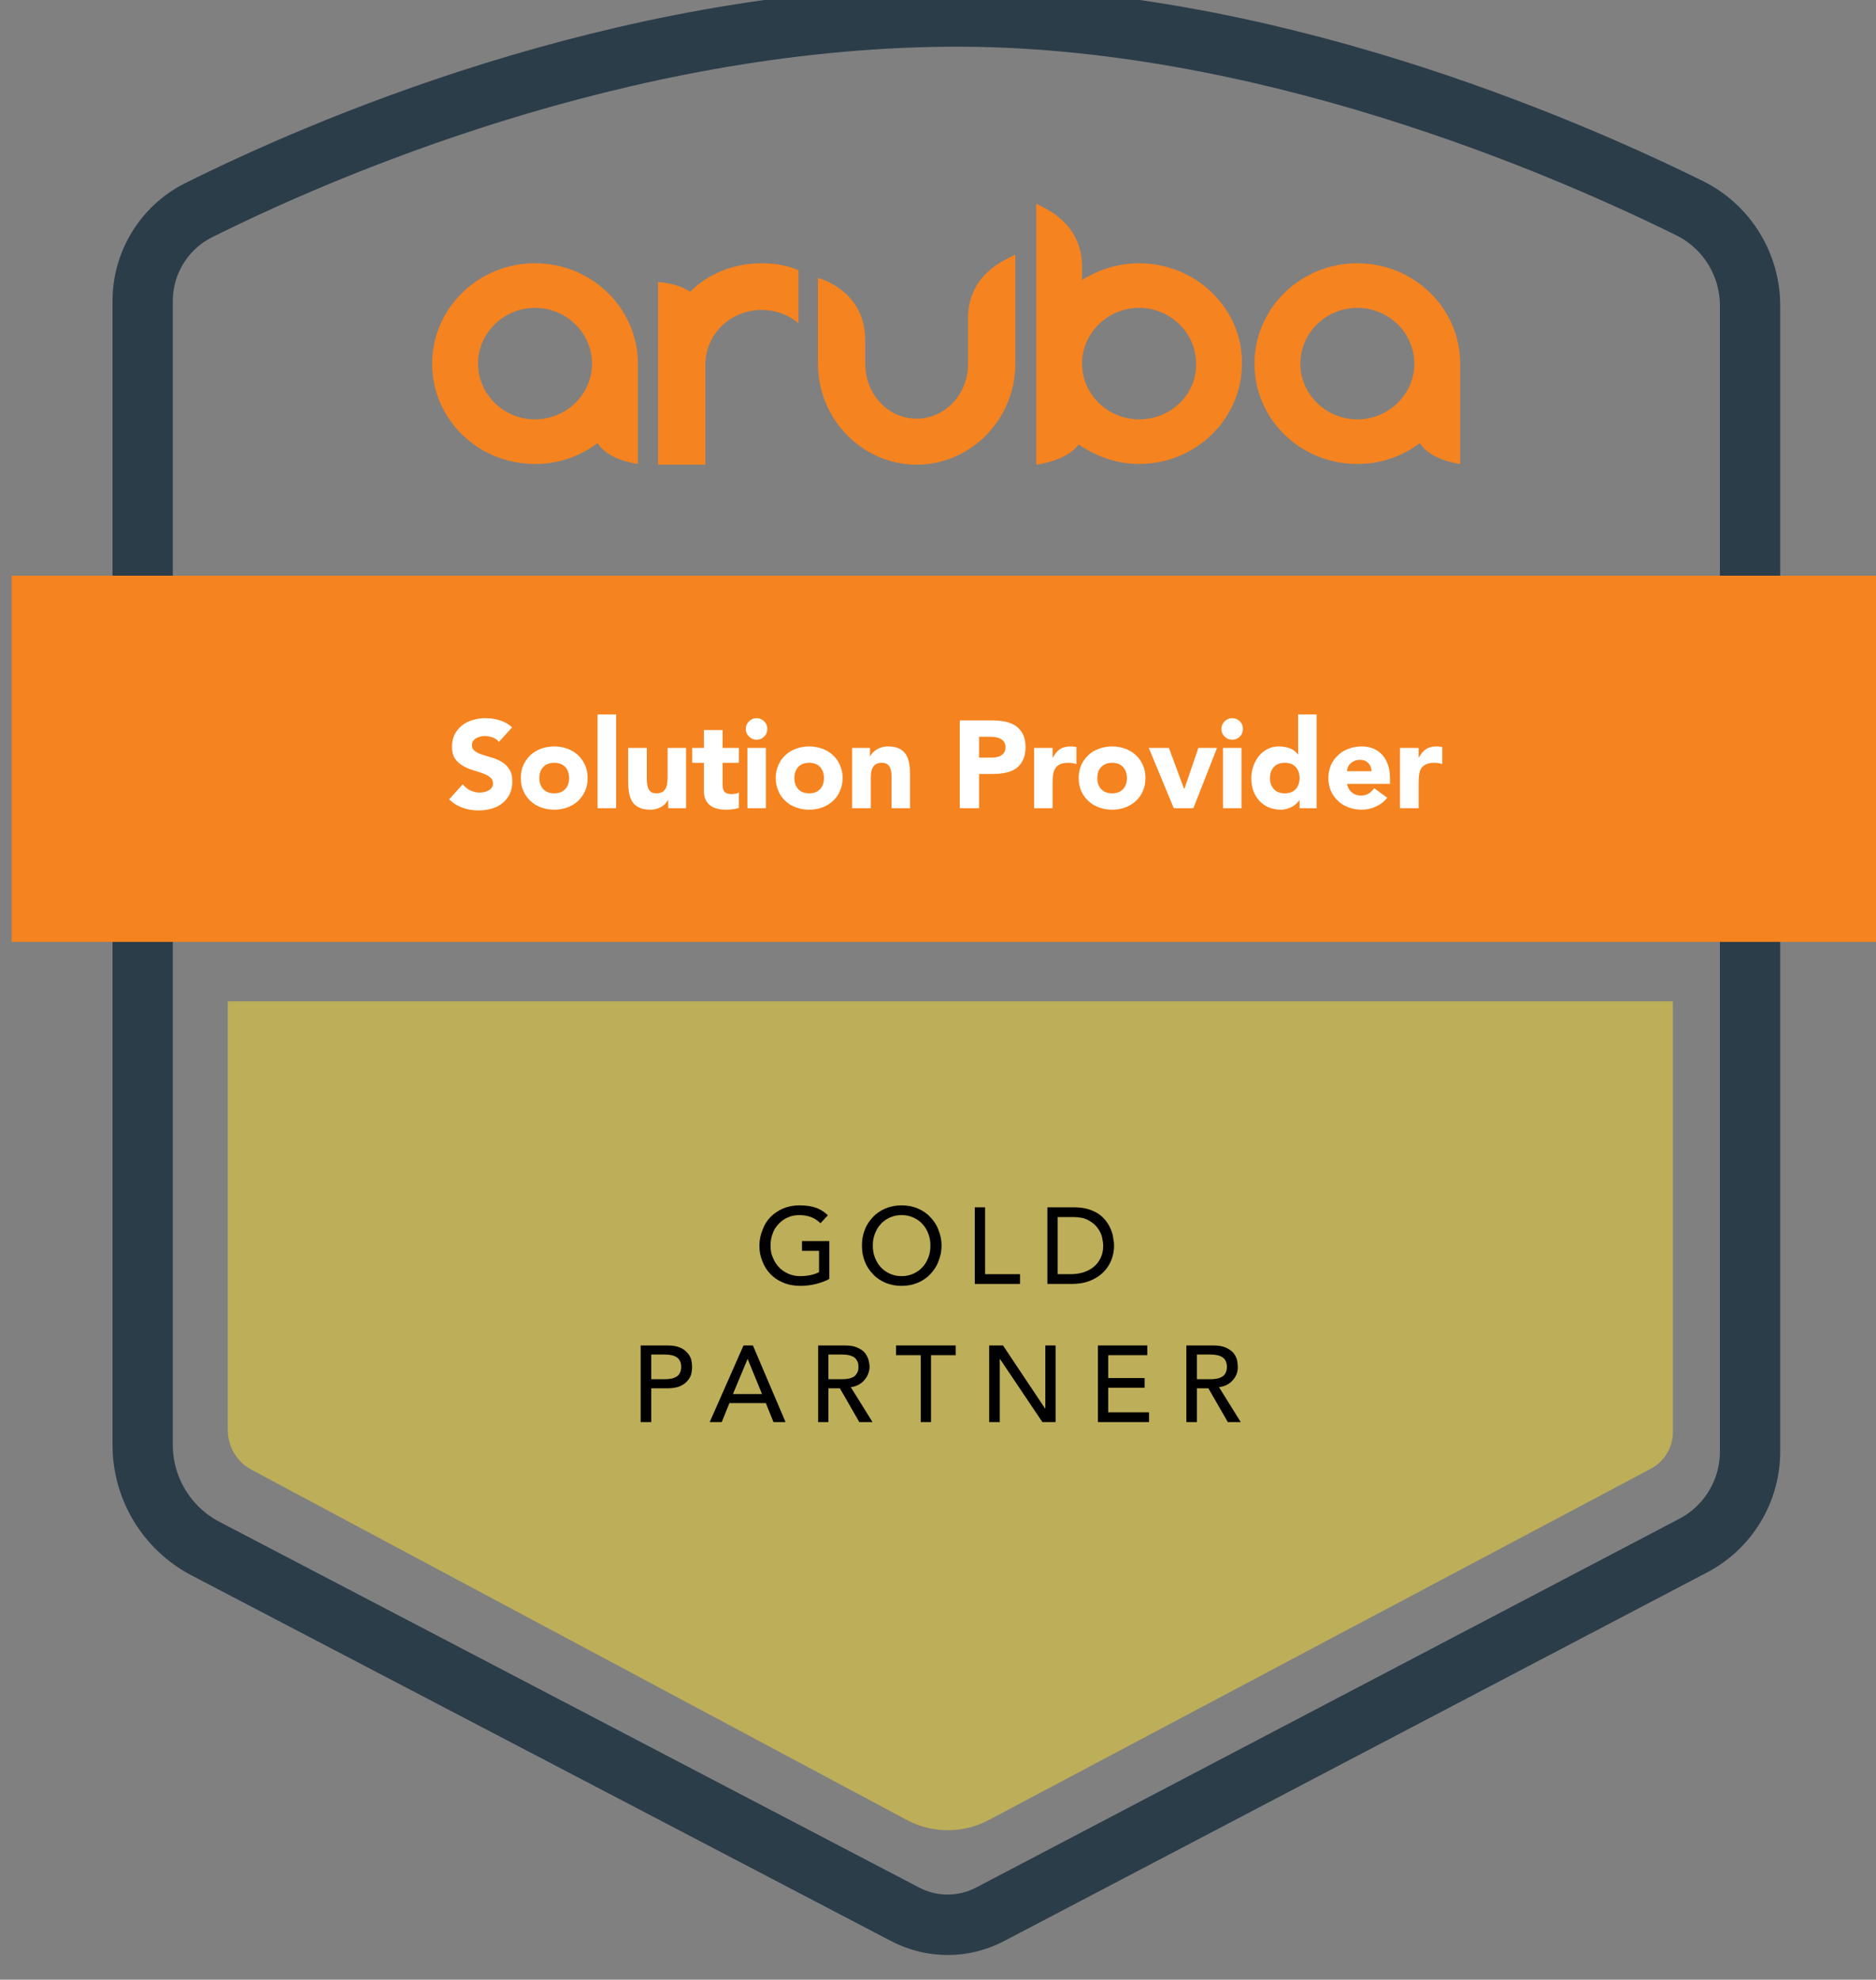 <?xml version="1.0" encoding="UTF-8" standalone="no"?>
<svg xmlns="http://www.w3.org/2000/svg" xmlns:xlink="http://www.w3.org/1999/xlink" xmlns:serif="http://www.serif.com/" width="100%" height="100%" viewBox="0 0 109 115" version="1.1" xml:space="preserve" style="fill-rule:evenodd;clip-rule:evenodd;stroke-linecap:round;stroke-linejoin:round;stroke-miterlimit:1.5;">
    <rect x="0" y="0" width="109" height="115" fill="#808080" stroke="none"/>
    <g transform="matrix(1,0,0,1,-17.768,-14.605)">
        <g transform="matrix(1,0,0,1,-1923.39,-769.222)">
            <g transform="matrix(0.359,0,0,0.141,1323.14,1023.47)">
                <g transform="matrix(2.788,0,0,7.114,-3680.58,-7305.57)">
                    <path d="M1945.9,805.448C1945.9,803.24 1947.14,801.217 1949.11,800.213C1956.07,796.744 1973.48,789.131 1992.63,788.975C2010.77,788.827 2028.47,796.507 2035.75,800.101C2037.87,801.171 2039.21,803.345 2039.21,805.722L2039.21,872.078C2039.21,874.367 2037.94,876.467 2035.91,877.528C2027.05,882.163 2002.88,894.806 1995.09,898.882C1993.55,899.688 1991.71,899.689 1990.17,898.885C1982.46,894.861 1958.69,882.466 1949.54,877.698C1947.31,876.533 1945.9,874.221 1945.9,871.7L1945.9,805.448Z" style="fill:none;stroke:rgb(43,61,73);stroke-width:3.5px;"></path>
                </g>
                <g transform="matrix(2.788,0,0,7.114,-3680.58,-7305.57)">
                    <path d="M1950.84,846.011L2034.73,846.011L2034.73,870.943C2034.73,871.84 2034.24,872.663 2033.44,873.083C2027.51,876.221 2002.81,889.295 1995.01,893.425C1993.52,894.211 1991.74,894.208 1990.26,893.418C1982.54,889.303 1958.28,876.365 1952.22,873.136C1951.37,872.684 1950.84,871.8 1950.84,870.838L1950.84,846.011Z" style="fill:rgb(189,174,89);"></path>
                </g>
                <g transform="matrix(2.794,0,0,7.845,-3693.15,-7912.28)">
                    <rect x="1938.63" y="822.161" width="108.226" height="19.231" style="fill:rgb(245,131,31);"></rect>
                </g>
                <g transform="matrix(2.604,0,0,4.119,-3315.05,-4815.55)">
                    <path d="M1965.17,830.682C1965.07,830.484 1964.94,830.337 1964.77,830.242C1964.61,830.147 1964.45,830.099 1964.3,830.099C1964.21,830.099 1964.12,830.116 1964.03,830.149C1963.94,830.182 1963.85,830.234 1963.77,830.304C1963.69,830.374 1963.62,830.467 1963.57,830.583C1963.52,830.699 1963.49,830.839 1963.49,831.005C1963.49,831.269 1963.55,831.472 1963.68,831.613C1963.8,831.753 1963.95,831.873 1964.14,831.972C1964.33,832.072 1964.53,832.171 1964.75,832.27C1964.96,832.369 1965.16,832.51 1965.35,832.692C1965.54,832.874 1965.69,833.118 1965.81,833.424C1965.94,833.73 1966,834.139 1966,834.652C1966,835.14 1965.94,835.566 1965.83,835.93C1965.72,836.294 1965.56,836.596 1965.37,836.835C1965.18,837.075 1964.96,837.253 1964.7,837.369C1964.45,837.485 1964.18,837.543 1963.9,837.543C1963.55,837.543 1963.22,837.456 1962.92,837.282C1962.61,837.108 1962.33,836.827 1962.07,836.438L1962.92,834.925C1963.05,835.19 1963.2,835.394 1963.39,835.539C1963.58,835.684 1963.77,835.756 1963.97,835.756C1964.07,835.756 1964.16,835.738 1964.27,835.7C1964.37,835.663 1964.45,835.607 1964.53,835.533C1964.61,835.458 1964.68,835.363 1964.73,835.248C1964.78,835.132 1964.8,834.995 1964.8,834.838C1964.8,834.574 1964.74,834.365 1964.61,834.212C1964.49,834.059 1964.33,833.928 1964.14,833.821C1963.95,833.713 1963.74,833.606 1963.52,833.498C1963.3,833.391 1963.1,833.246 1962.91,833.064C1962.72,832.882 1962.56,832.642 1962.43,832.345C1962.31,832.047 1962.25,831.654 1962.25,831.166C1962.25,830.695 1962.31,830.281 1962.42,829.926C1962.54,829.57 1962.69,829.272 1962.88,829.032C1963.07,828.793 1963.3,828.613 1963.55,828.493C1963.8,828.373 1964.06,828.313 1964.32,828.313C1964.63,828.313 1964.93,828.383 1965.22,828.524C1965.5,828.664 1965.76,828.9 1965.99,829.231L1965.17,830.682Z" style="fill:white;fill-rule:nonzero;"></path>
                    <path d="M1966.53,834.305C1966.53,833.825 1966.58,833.391 1966.69,833.002C1966.8,832.613 1966.95,832.281 1967.13,832.003C1967.32,831.726 1967.54,831.513 1967.79,831.365C1968.05,831.216 1968.32,831.141 1968.61,831.141C1968.89,831.141 1969.16,831.216 1969.42,831.365C1969.67,831.513 1969.89,831.726 1970.08,832.003C1970.26,832.281 1970.41,832.613 1970.52,833.002C1970.63,833.391 1970.68,833.825 1970.68,834.305C1970.68,834.784 1970.63,835.219 1970.52,835.607C1970.41,835.996 1970.26,836.329 1970.08,836.606C1969.89,836.883 1969.67,837.096 1969.42,837.245C1969.16,837.394 1968.89,837.468 1968.61,837.468C1968.32,837.468 1968.05,837.394 1967.79,837.245C1967.54,837.096 1967.32,836.883 1967.13,836.606C1966.95,836.329 1966.8,835.996 1966.69,835.607C1966.58,835.219 1966.53,834.784 1966.53,834.305ZM1967.68,834.305C1967.68,834.76 1967.76,835.128 1967.92,835.409C1968.09,835.69 1968.31,835.831 1968.61,835.831C1968.9,835.831 1969.12,835.69 1969.29,835.409C1969.45,835.128 1969.53,834.76 1969.53,834.305C1969.53,833.85 1969.45,833.482 1969.29,833.201C1969.12,832.919 1968.9,832.779 1968.61,832.779C1968.31,832.779 1968.09,832.919 1967.92,833.201C1967.76,833.482 1967.68,833.85 1967.68,834.305Z" style="fill:white;fill-rule:nonzero;"></path>
                    <rect x="1971.3" y="827.941" width="1.153" height="9.379" style="fill:white;"></rect>
                    <path d="M1976.8,837.319L1975.69,837.319L1975.69,836.5L1975.68,836.5C1975.64,836.616 1975.58,836.732 1975.52,836.848C1975.46,836.964 1975.38,837.067 1975.29,837.158C1975.19,837.249 1975.09,837.323 1974.97,837.381C1974.85,837.439 1974.73,837.468 1974.59,837.468C1974.29,837.468 1974.06,837.396 1973.88,837.251C1973.69,837.106 1973.55,836.906 1973.45,836.649C1973.35,836.393 1973.29,836.091 1973.25,835.744C1973.22,835.396 1973.2,835.02 1973.2,834.615L1973.2,831.29L1974.36,831.29L1974.36,834.243C1974.36,834.416 1974.36,834.596 1974.37,834.782C1974.38,834.968 1974.4,835.14 1974.44,835.297C1974.48,835.454 1974.53,835.582 1974.61,835.682C1974.69,835.781 1974.81,835.831 1974.96,835.831C1975.1,835.831 1975.22,835.787 1975.32,835.7C1975.41,835.614 1975.48,835.498 1975.53,835.353C1975.58,835.208 1975.61,835.045 1975.62,834.863C1975.64,834.681 1975.65,834.491 1975.65,834.292L1975.65,831.29L1976.8,831.29L1976.8,837.319Z" style="fill:white;fill-rule:nonzero;"></path>
                    <path d="M1980.08,832.779L1979.07,832.779L1979.07,834.789C1979.07,834.954 1979.07,835.105 1979.08,835.241C1979.09,835.378 1979.12,835.496 1979.15,835.595C1979.19,835.694 1979.24,835.771 1979.32,835.824C1979.39,835.878 1979.49,835.905 1979.61,835.905C1979.68,835.905 1979.76,835.895 1979.86,835.874C1979.96,835.853 1980.03,835.806 1980.08,835.731L1980.08,837.282C1979.96,837.356 1979.82,837.406 1979.68,837.431C1979.55,837.456 1979.41,837.468 1979.28,837.468C1979.08,837.468 1978.9,837.435 1978.74,837.369C1978.57,837.303 1978.43,837.197 1978.31,837.053C1978.18,836.908 1978.09,836.72 1978.02,836.488C1977.95,836.257 1977.91,835.975 1977.91,835.645L1977.91,832.779L1977.18,832.779L1977.18,831.29L1977.91,831.29L1977.91,829.504L1979.07,829.504L1979.07,831.29L1980.08,831.29L1980.08,832.779Z" style="fill:white;fill-rule:nonzero;"></path>
                    <path d="M1980.61,831.29L1981.76,831.29L1981.76,837.319L1980.61,837.319L1980.61,831.29ZM1980.51,829.392C1980.51,829.094 1980.58,828.84 1980.71,828.629C1980.84,828.418 1981,828.313 1981.18,828.313C1981.37,828.313 1981.52,828.418 1981.65,828.629C1981.79,828.84 1981.85,829.094 1981.85,829.392C1981.85,829.69 1981.79,829.944 1981.65,830.155C1981.52,830.366 1981.37,830.471 1981.18,830.471C1981,830.471 1980.84,830.366 1980.71,830.155C1980.58,829.944 1980.51,829.69 1980.51,829.392Z" style="fill:white;fill-rule:nonzero;"></path>
                    <path d="M1982.37,834.305C1982.37,833.825 1982.43,833.391 1982.54,833.002C1982.64,832.613 1982.79,832.281 1982.98,832.003C1983.16,831.726 1983.38,831.513 1983.64,831.365C1983.89,831.216 1984.16,831.141 1984.45,831.141C1984.74,831.141 1985.01,831.216 1985.26,831.365C1985.51,831.513 1985.74,831.726 1985.92,832.003C1986.11,832.281 1986.26,832.613 1986.36,833.002C1986.47,833.391 1986.53,833.825 1986.53,834.305C1986.53,834.784 1986.47,835.219 1986.36,835.607C1986.26,835.996 1986.11,836.329 1985.92,836.606C1985.74,836.883 1985.51,837.096 1985.26,837.245C1985.01,837.394 1984.74,837.468 1984.45,837.468C1984.16,837.468 1983.89,837.394 1983.64,837.245C1983.38,837.096 1983.16,836.883 1982.98,836.606C1982.79,836.329 1982.64,835.996 1982.54,835.607C1982.43,835.219 1982.37,834.784 1982.37,834.305ZM1983.53,834.305C1983.53,834.76 1983.61,835.128 1983.77,835.409C1983.93,835.69 1984.16,835.831 1984.45,835.831C1984.74,835.831 1984.97,835.69 1985.13,835.409C1985.29,835.128 1985.37,834.76 1985.37,834.305C1985.37,833.85 1985.29,833.482 1985.13,833.201C1984.97,832.919 1984.74,832.779 1984.45,832.779C1984.16,832.779 1983.93,832.919 1983.77,833.201C1983.61,833.482 1983.53,833.85 1983.53,834.305Z" style="fill:white;fill-rule:nonzero;"></path>
                    <path d="M1987.12,831.29L1988.23,831.29L1988.23,832.109L1988.25,832.109C1988.28,831.993 1988.34,831.877 1988.4,831.762C1988.47,831.646 1988.55,831.542 1988.64,831.451C1988.73,831.36 1988.84,831.286 1988.96,831.228C1989.07,831.17 1989.2,831.141 1989.34,831.141C1989.63,831.141 1989.87,831.214 1990.05,831.358C1990.23,831.503 1990.37,831.704 1990.47,831.96C1990.57,832.216 1990.63,832.518 1990.67,832.866C1990.71,833.213 1990.72,833.589 1990.72,833.995L1990.72,837.319L1989.57,837.319L1989.57,834.367C1989.57,834.193 1989.57,834.013 1989.56,833.827C1989.55,833.641 1989.53,833.469 1989.49,833.312C1989.45,833.155 1989.39,833.027 1989.31,832.928C1989.23,832.828 1989.12,832.779 1988.97,832.779C1988.82,832.779 1988.7,832.822 1988.61,832.909C1988.52,832.996 1988.45,833.112 1988.4,833.256C1988.35,833.401 1988.32,833.565 1988.3,833.746C1988.29,833.928 1988.28,834.119 1988.28,834.317L1988.28,837.319L1987.12,837.319L1987.12,831.29Z" style="fill:white;fill-rule:nonzero;"></path>
                    <path d="M1993.81,828.536L1995.83,828.536C1996.11,828.536 1996.38,828.577 1996.63,828.66C1996.88,828.743 1997.1,828.886 1997.29,829.088C1997.47,829.291 1997.62,829.564 1997.73,829.907C1997.84,830.25 1997.9,830.682 1997.9,831.203C1997.9,831.716 1997.84,832.146 1997.74,832.494C1997.64,832.841 1997.5,833.118 1997.32,833.325C1997.14,833.531 1996.93,833.678 1996.68,833.765C1996.43,833.852 1996.17,833.895 1995.88,833.895L1995.01,833.895L1995.01,837.319L1993.81,837.319L1993.81,828.536ZM1995.01,832.258L1995.81,832.258C1995.91,832.258 1996.02,832.241 1996.12,832.208C1996.22,832.175 1996.31,832.119 1996.38,832.041C1996.47,831.962 1996.53,831.855 1996.58,831.718C1996.63,831.582 1996.65,831.41 1996.65,831.203C1996.65,830.98 1996.62,830.8 1996.55,830.664C1996.49,830.527 1996.41,830.422 1996.31,830.347C1996.21,830.273 1996.1,830.225 1995.97,830.205C1995.85,830.184 1995.73,830.174 1995.62,830.174L1995.01,830.174L1995.01,832.258Z" style="fill:white;fill-rule:nonzero;"></path>
                    <path d="M1998.43,831.29L1999.58,831.29L1999.58,832.258L1999.6,832.258C1999.72,831.886 1999.86,831.607 2000.03,831.42C2000.2,831.234 2000.41,831.141 2000.67,831.141C2000.74,831.141 2000.8,831.145 2000.87,831.154C2000.94,831.162 2001,831.179 2001.06,831.203L2001.06,832.903C2000.97,832.862 2000.89,832.831 2000.81,832.81C2000.73,832.789 2000.65,832.779 2000.56,832.779C2000.34,832.779 2000.17,832.828 2000.04,832.928C1999.91,833.027 1999.81,833.165 1999.75,833.343C1999.67,833.521 1999.63,833.734 1999.61,833.982C1999.59,834.23 1999.58,834.503 1999.58,834.801L1999.58,837.319L1998.43,837.319L1998.43,831.29Z" style="fill:white;fill-rule:nonzero;"></path>
                    <path d="M2001.2,834.305C2001.2,833.825 2001.26,833.391 2001.36,833.002C2001.47,832.613 2001.62,832.281 2001.81,832.003C2001.99,831.726 2002.21,831.513 2002.47,831.365C2002.72,831.216 2002.99,831.141 2003.28,831.141C2003.56,831.141 2003.84,831.216 2004.09,831.365C2004.34,831.513 2004.56,831.726 2004.75,832.003C2004.94,832.281 2005.08,832.613 2005.19,833.002C2005.3,833.391 2005.35,833.825 2005.35,834.305C2005.35,834.784 2005.3,835.219 2005.19,835.607C2005.08,835.996 2004.94,836.329 2004.75,836.606C2004.56,836.883 2004.34,837.096 2004.09,837.245C2003.84,837.394 2003.56,837.468 2003.28,837.468C2002.99,837.468 2002.72,837.394 2002.47,837.245C2002.21,837.096 2001.99,836.883 2001.81,836.606C2001.62,836.329 2001.47,835.996 2001.36,835.607C2001.26,835.219 2001.2,834.784 2001.2,834.305ZM2002.36,834.305C2002.36,834.76 2002.43,835.128 2002.6,835.409C2002.76,835.69 2002.99,835.831 2003.28,835.831C2003.57,835.831 2003.8,835.69 2003.96,835.409C2004.12,835.128 2004.2,834.76 2004.2,834.305C2004.2,833.85 2004.12,833.482 2003.96,833.201C2003.8,832.919 2003.57,832.779 2003.28,832.779C2002.99,832.779 2002.76,832.919 2002.6,833.201C2002.43,833.482 2002.36,833.85 2002.36,834.305Z" style="fill:white;fill-rule:nonzero;"></path>
                    <path d="M2005.56,831.29L2006.81,831.29L2007.75,835.384L2007.77,835.384L2008.64,831.29L2009.8,831.29L2008.33,837.319L2007.11,837.319L2005.56,831.29Z" style="fill:white;fill-rule:nonzero;"></path>
                    <path d="M2010.17,831.29L2011.32,831.29L2011.32,837.319L2010.17,837.319L2010.17,831.29ZM2010.07,829.392C2010.07,829.094 2010.14,828.84 2010.27,828.629C2010.4,828.418 2010.56,828.313 2010.74,828.313C2010.93,828.313 2011.08,828.418 2011.22,828.629C2011.35,828.84 2011.41,829.094 2011.41,829.392C2011.41,829.69 2011.35,829.944 2011.22,830.155C2011.08,830.366 2010.93,830.471 2010.74,830.471C2010.56,830.471 2010.4,830.366 2010.27,830.155C2010.14,829.944 2010.07,829.69 2010.07,829.392Z" style="fill:white;fill-rule:nonzero;"></path>
                    <path d="M2015.99,837.319L2014.93,837.319L2014.93,836.525L2014.92,836.525C2014.87,836.633 2014.81,836.742 2014.74,836.854C2014.66,836.966 2014.58,837.067 2014.48,837.158C2014.38,837.249 2014.26,837.323 2014.14,837.381C2014.02,837.439 2013.9,837.468 2013.77,837.468C2013.49,837.468 2013.24,837.392 2013.02,837.239C2012.79,837.086 2012.6,836.871 2012.44,836.594C2012.28,836.316 2012.15,835.988 2012.06,835.607C2011.98,835.227 2011.93,834.809 2011.93,834.354C2011.93,833.933 2011.97,833.529 2012.05,833.145C2012.13,832.76 2012.25,832.419 2012.39,832.121C2012.54,831.824 2012.72,831.586 2012.93,831.408C2013.14,831.23 2013.37,831.141 2013.64,831.141C2013.88,831.141 2014.11,831.201 2014.31,831.321C2014.52,831.441 2014.69,831.646 2014.82,831.935L2014.84,831.935L2014.84,827.941L2015.99,827.941L2015.99,837.319ZM2014.93,834.305C2014.93,833.85 2014.85,833.482 2014.69,833.201C2014.53,832.919 2014.3,832.779 2014.01,832.779C2013.72,832.779 2013.49,832.919 2013.33,833.201C2013.17,833.482 2013.09,833.85 2013.09,834.305C2013.09,834.76 2013.17,835.128 2013.33,835.409C2013.49,835.69 2013.72,835.831 2014.01,835.831C2014.3,835.831 2014.53,835.69 2014.69,835.409C2014.85,835.128 2014.93,834.76 2014.93,834.305Z" style="fill:white;fill-rule:nonzero;"></path>
                    <path d="M2020.38,836.277C2020.19,836.658 2019.96,836.951 2019.67,837.158C2019.39,837.365 2019.1,837.468 2018.8,837.468C2018.51,837.468 2018.24,837.394 2017.99,837.245C2017.73,837.096 2017.51,836.883 2017.33,836.606C2017.14,836.329 2016.99,835.996 2016.88,835.607C2016.78,835.219 2016.72,834.784 2016.72,834.305C2016.72,833.825 2016.78,833.391 2016.88,833.002C2016.99,832.613 2017.14,832.281 2017.33,832.003C2017.51,831.726 2017.73,831.513 2017.99,831.365C2018.24,831.216 2018.51,831.141 2018.8,831.141C2019.07,831.141 2019.31,831.216 2019.53,831.365C2019.74,831.513 2019.93,831.726 2020.08,832.003C2020.23,832.281 2020.35,832.613 2020.43,833.002C2020.51,833.391 2020.55,833.825 2020.55,834.305L2020.55,834.888L2017.88,834.888C2017.92,835.243 2018.02,835.527 2018.18,835.738C2018.33,835.948 2018.52,836.054 2018.75,836.054C2018.93,836.054 2019.1,835.986 2019.23,835.849C2019.36,835.713 2019.47,835.537 2019.57,835.322L2020.38,836.277ZM2019.4,833.622C2019.4,833.308 2019.34,833.039 2019.21,832.816C2019.07,832.593 2018.9,832.481 2018.69,832.481C2018.56,832.481 2018.45,832.514 2018.35,832.58C2018.26,832.647 2018.17,832.731 2018.1,832.835C2018.03,832.938 2017.98,833.058 2017.94,833.194C2017.9,833.331 2017.88,833.474 2017.88,833.622L2019.4,833.622Z" style="fill:white;fill-rule:nonzero;"></path>
                    <path d="M2021.17,831.29L2022.33,831.29L2022.33,832.258L2022.34,832.258C2022.47,831.886 2022.61,831.607 2022.78,831.42C2022.95,831.234 2023.16,831.141 2023.42,831.141C2023.49,831.141 2023.55,831.145 2023.62,831.154C2023.69,831.162 2023.75,831.179 2023.8,831.203L2023.8,832.903C2023.72,832.862 2023.64,832.831 2023.56,832.81C2023.48,832.789 2023.4,832.779 2023.31,832.779C2023.09,832.779 2022.92,832.828 2022.79,832.928C2022.66,833.027 2022.56,833.165 2022.49,833.343C2022.42,833.521 2022.38,833.734 2022.36,833.982C2022.34,834.23 2022.33,834.503 2022.33,834.801L2022.33,837.319L2021.17,837.319L2021.17,831.29Z" style="fill:white;fill-rule:nonzero;"></path>
                </g>
                <g transform="matrix(1.125,0,0,2.871,8002.34,-6394.32)">
                    <path d="M-5436.9,1687.4C-5436.9,1695.4 -5443.3,1701.9 -5451.1,1701.9C-5458.9,1701.9 -5465.3,1695.4 -5465.3,1687.4L-5465.3,1675.1C-5465.3,1675.1 -5458.5,1676.8 -5458.5,1684L-5458.5,1687.4C-5458.5,1691.8 -5455.2,1695.3 -5451.1,1695.3C-5447,1695.3 -5443.7,1691.8 -5443.7,1687.4L-5443.7,1680.3L-5443.7,1680.4C-5443.4,1674.4 -5438.3,1672.5 -5437,1671.8L-5436.9,1671.8L-5436.9,1687.4ZM-5473.4,1673C-5471.5,1673 -5469.7,1673.3 -5468.1,1674L-5468.1,1681.6C-5469.5,1680.4 -5471.4,1679.7 -5473.4,1679.7C-5477.9,1679.7 -5481.5,1683.2 -5481.5,1687.6L-5481.5,1701.9L-5488.3,1701.9L-5488.3,1675.7C-5488.3,1675.7 -5485.5,1675.8 -5483.7,1677.1C-5481.1,1674.5 -5477.4,1673 -5473.4,1673M-5506,1695.4C-5510.5,1695.4 -5514.2,1691.8 -5514.2,1687.4C-5514.2,1683 -5510.5,1679.4 -5506,1679.4C-5501.5,1679.4 -5497.8,1683 -5497.8,1687.4C-5497.8,1691.8 -5501.5,1695.4 -5506,1695.4M-5506,1673C-5514.2,1673 -5520.8,1679.5 -5520.8,1687.4C-5520.8,1695.4 -5514.2,1701.8 -5506,1701.8C-5502.6,1701.8 -5499.5,1700.7 -5497,1698.8C-5495.5,1701.3 -5491.2,1701.8 -5491.2,1701.8L-5491.2,1687.4C-5491.2,1679.5 -5497.8,1673 -5506,1673M-5387.7,1695.4C-5392.2,1695.4 -5395.9,1691.8 -5395.9,1687.4C-5395.9,1683 -5392.2,1679.4 -5387.7,1679.4C-5383.2,1679.4 -5379.5,1683 -5379.5,1687.4C-5379.5,1691.8 -5383.2,1695.4 -5387.7,1695.4M-5387.7,1673C-5395.9,1673 -5402.5,1679.5 -5402.5,1687.4C-5402.5,1695.4 -5395.9,1701.8 -5387.7,1701.8C-5384.3,1701.8 -5381.2,1700.7 -5378.7,1698.8C-5377.2,1701.3 -5372.9,1701.8 -5372.9,1701.8L-5372.9,1687.4C-5372.9,1679.5 -5379.5,1673 -5387.7,1673M-5419.1,1695.4C-5423.6,1695.4 -5427.3,1691.8 -5427.3,1687.4C-5427.3,1683 -5423.6,1679.4 -5419.1,1679.4C-5414.6,1679.4 -5410.9,1683 -5410.9,1687.4C-5410.8,1691.8 -5414.5,1695.4 -5419.1,1695.4M-5419.1,1673C-5422.1,1673 -5424.9,1673.9 -5427.3,1675.4L-5427.3,1673.1C-5427.6,1667.1 -5432.5,1665.2 -5433.8,1664.5L-5433.9,1664.5L-5433.9,1701.9C-5433.9,1701.9 -5429.5,1701.4 -5427.8,1699C-5425.3,1700.7 -5422.3,1701.8 -5419.1,1701.8C-5410.9,1701.8 -5404.3,1695.3 -5404.3,1687.4C-5404.2,1679.5 -5410.9,1673 -5419.1,1673" style="fill:rgb(245,131,31);fill-rule:nonzero;"></path>
                </g>
                <g transform="matrix(4.756,0,0,7.43,-7703.84,-7556.38)">
                    <path d="M2010,857.077L2010,859.171C2009.94,859.235 2009.86,859.291 2009.78,859.339C2009.7,859.387 2009.62,859.428 2009.53,859.462C2009.44,859.496 2009.36,859.521 2009.27,859.537C2009.18,859.553 2009.09,859.561 2009.02,859.561C2008.8,859.561 2008.6,859.501 2008.43,859.381C2008.25,859.261 2008.11,859.099 2007.99,858.895C2007.87,858.691 2007.78,858.454 2007.72,858.184C2007.65,857.914 2007.62,857.629 2007.62,857.329C2007.62,857.013 2007.66,856.719 2007.73,856.447C2007.79,856.175 2007.88,855.939 2008,855.739C2008.12,855.539 2008.27,855.382 2008.43,855.268C2008.6,855.154 2008.78,855.097 2008.98,855.097C2009.22,855.097 2009.41,855.146 2009.57,855.244C2009.72,855.342 2009.85,855.477 2009.95,855.649L2009.7,856.087C2009.59,855.919 2009.48,855.802 2009.36,855.736C2009.24,855.67 2009.11,855.637 2008.98,855.637C2008.83,855.637 2008.69,855.682 2008.58,855.772C2008.46,855.862 2008.35,855.983 2008.27,856.135C2008.18,856.287 2008.11,856.466 2008.07,856.672C2008.02,856.878 2008,857.097 2008,857.329C2008,857.569 2008.02,857.792 2008.08,857.998C2008.13,858.204 2008.2,858.383 2008.29,858.535C2008.38,858.687 2008.49,858.806 2008.61,858.892C2008.73,858.978 2008.86,859.021 2009.01,859.021C2009.13,859.021 2009.25,859.002 2009.36,858.964C2009.47,858.926 2009.57,858.871 2009.65,858.799L2009.65,857.617L2009.07,857.617L2009.07,857.077L2010,857.077Z" style="fill-rule:nonzero;"></path>
                    <path d="M2012.46,859.561C2012.26,859.561 2012.08,859.504 2011.91,859.39C2011.75,859.276 2011.6,859.119 2011.49,858.919C2011.37,858.719 2011.27,858.483 2011.21,858.211C2011.14,857.939 2011.11,857.645 2011.11,857.329C2011.11,857.013 2011.14,856.719 2011.21,856.447C2011.27,856.175 2011.37,855.939 2011.49,855.739C2011.6,855.539 2011.75,855.382 2011.91,855.268C2012.08,855.154 2012.26,855.097 2012.46,855.097C2012.66,855.097 2012.84,855.154 2013.01,855.268C2013.17,855.382 2013.32,855.539 2013.43,855.739C2013.55,855.939 2013.65,856.175 2013.71,856.447C2013.78,856.719 2013.82,857.013 2013.82,857.329C2013.82,857.645 2013.78,857.939 2013.71,858.211C2013.65,858.483 2013.55,858.719 2013.43,858.919C2013.32,859.119 2013.17,859.276 2013.01,859.39C2012.84,859.504 2012.66,859.561 2012.46,859.561ZM2012.46,859.021C2012.61,859.021 2012.74,858.976 2012.86,858.886C2012.98,858.796 2013.09,858.675 2013.17,858.523C2013.26,858.371 2013.32,858.192 2013.37,857.986C2013.42,857.78 2013.44,857.561 2013.44,857.329C2013.44,857.097 2013.42,856.878 2013.37,856.672C2013.32,856.466 2013.26,856.287 2013.17,856.135C2013.09,855.983 2012.98,855.862 2012.86,855.772C2012.74,855.682 2012.61,855.637 2012.46,855.637C2012.31,855.637 2012.18,855.682 2012.06,855.772C2011.94,855.862 2011.83,855.983 2011.75,856.135C2011.66,856.287 2011.6,856.466 2011.55,856.672C2011.5,856.878 2011.48,857.097 2011.48,857.329C2011.48,857.561 2011.5,857.78 2011.55,857.986C2011.6,858.192 2011.66,858.371 2011.75,858.523C2011.83,858.675 2011.94,858.796 2012.06,858.886C2012.18,858.976 2012.31,859.021 2012.46,859.021Z" style="fill-rule:nonzero;"></path>
                    <path d="M2014.95,855.205L2015.3,855.205L2015.3,858.913L2016.49,858.913L2016.49,859.453L2014.95,859.453L2014.95,855.205Z" style="fill-rule:nonzero;"></path>
                    <path d="M2017.42,855.205L2018.32,855.205C2018.51,855.205 2018.67,855.239 2018.81,855.307C2018.94,855.375 2019.07,855.466 2019.17,855.58C2019.27,855.694 2019.35,855.825 2019.42,855.973C2019.49,856.121 2019.54,856.273 2019.58,856.429C2019.62,856.585 2019.65,856.741 2019.66,856.897C2019.68,857.053 2019.69,857.197 2019.69,857.329C2019.69,857.601 2019.66,857.864 2019.6,858.118C2019.54,858.372 2019.45,858.598 2019.33,858.796C2019.21,858.994 2019.06,859.153 2018.88,859.273C2018.7,859.393 2018.5,859.453 2018.27,859.453L2017.42,859.453L2017.42,855.205ZM2017.77,858.913L2018.21,858.913C2018.36,858.913 2018.51,858.88 2018.64,858.814C2018.77,858.748 2018.89,858.649 2018.99,858.517C2019.09,858.385 2019.17,858.22 2019.23,858.022C2019.29,857.824 2019.32,857.593 2019.32,857.329C2019.32,857.193 2019.3,857.034 2019.28,856.852C2019.25,856.67 2019.2,856.497 2019.12,856.333C2019.05,856.169 2018.94,856.03 2018.81,855.916C2018.68,855.802 2018.51,855.745 2018.3,855.745L2017.77,855.745L2017.77,858.913Z" style="fill-rule:nonzero;"></path>
                    <path d="M2003.58,862.865L2004.5,862.865C2004.66,862.865 2004.8,862.902 2004.91,862.976C2005.02,863.05 2005.1,863.144 2005.16,863.258C2005.23,863.372 2005.27,863.5 2005.3,863.642C2005.32,863.784 2005.33,863.921 2005.33,864.053C2005.33,864.185 2005.32,864.322 2005.3,864.464C2005.27,864.606 2005.23,864.734 2005.16,864.848C2005.1,864.962 2005.02,865.056 2004.91,865.13C2004.8,865.204 2004.66,865.241 2004.5,865.241L2003.94,865.241L2003.94,867.113L2003.58,867.113L2003.58,862.865ZM2003.94,864.737L2004.4,864.737C2004.47,864.737 2004.54,864.728 2004.6,864.71C2004.67,864.692 2004.73,864.659 2004.78,864.611C2004.84,864.563 2004.88,864.494 2004.91,864.404C2004.94,864.314 2004.96,864.197 2004.96,864.053C2004.96,863.909 2004.94,863.792 2004.91,863.702C2004.88,863.612 2004.84,863.543 2004.78,863.495C2004.73,863.447 2004.67,863.414 2004.6,863.396C2004.54,863.378 2004.47,863.369 2004.4,863.369L2003.94,863.369L2003.94,864.737Z" style="fill-rule:nonzero;"></path>
                    <path d="M2007.08,862.865L2007.4,862.865L2008.51,867.113L2008.1,867.113L2007.84,866.063L2006.6,866.063L2006.34,867.113L2005.93,867.113L2007.08,862.865ZM2007.71,865.559L2007.22,863.609L2006.72,865.559L2007.71,865.559Z" style="fill-rule:nonzero;"></path>
                    <path d="M2009.62,862.865L2010.53,862.865C2010.7,862.865 2010.84,862.902 2010.94,862.976C2011.05,863.05 2011.14,863.144 2011.2,863.258C2011.26,863.372 2011.3,863.5 2011.33,863.642C2011.35,863.784 2011.37,863.921 2011.37,864.053C2011.37,864.189 2011.35,864.32 2011.32,864.446C2011.29,864.572 2011.25,864.686 2011.19,864.788C2011.14,864.89 2011.07,864.976 2010.99,865.046C2010.91,865.116 2010.83,865.159 2010.73,865.175L2011.47,867.113L2011.02,867.113L2010.36,865.241L2009.97,865.241L2009.97,867.113L2009.62,867.113L2009.62,862.865ZM2009.97,864.737L2010.43,864.737C2010.5,864.737 2010.57,864.728 2010.64,864.71C2010.7,864.692 2010.76,864.659 2010.82,864.611C2010.87,864.563 2010.91,864.494 2010.94,864.404C2010.98,864.314 2010.99,864.197 2010.99,864.053C2010.99,863.909 2010.98,863.792 2010.94,863.702C2010.91,863.612 2010.87,863.543 2010.82,863.495C2010.76,863.447 2010.7,863.414 2010.64,863.396C2010.57,863.378 2010.5,863.369 2010.43,863.369L2009.97,863.369L2009.97,864.737Z" style="fill-rule:nonzero;"></path>
                    <path d="M2013.11,863.405L2012.27,863.405L2012.27,862.865L2014.3,862.865L2014.3,863.405L2013.46,863.405L2013.46,867.113L2013.11,867.113L2013.11,863.405Z" style="fill-rule:nonzero;"></path>
                    <path d="M2015.44,862.865L2015.91,862.865L2017.34,866.357L2017.35,866.357L2017.35,862.865L2017.7,862.865L2017.7,867.113L2017.25,867.113L2015.81,863.621L2015.8,863.621L2015.8,867.113L2015.44,867.113L2015.44,862.865Z" style="fill-rule:nonzero;"></path>
                    <path d="M2019.14,862.865L2020.82,862.865L2020.82,863.405L2019.49,863.405L2019.49,864.671L2020.73,864.671L2020.73,865.211L2019.49,865.211L2019.49,866.573L2020.88,866.573L2020.88,867.113L2019.14,867.113L2019.14,862.865Z" style="fill-rule:nonzero;"></path>
                    <path d="M2022.15,862.865L2023.07,862.865C2023.24,862.865 2023.37,862.902 2023.48,862.976C2023.59,863.05 2023.67,863.144 2023.74,863.258C2023.8,863.372 2023.84,863.5 2023.87,863.642C2023.89,863.784 2023.9,863.921 2023.9,864.053C2023.9,864.189 2023.89,864.32 2023.86,864.446C2023.83,864.572 2023.79,864.686 2023.73,864.788C2023.68,864.89 2023.61,864.976 2023.53,865.046C2023.45,865.116 2023.36,865.159 2023.26,865.175L2024,867.113L2023.56,867.113L2022.9,865.241L2022.51,865.241L2022.51,867.113L2022.15,867.113L2022.15,862.865ZM2022.51,864.737L2022.97,864.737C2023.04,864.737 2023.11,864.728 2023.17,864.71C2023.24,864.692 2023.3,864.659 2023.35,864.611C2023.41,864.563 2023.45,864.494 2023.48,864.404C2023.51,864.314 2023.53,864.197 2023.53,864.053C2023.53,863.909 2023.51,863.792 2023.48,863.702C2023.45,863.612 2023.41,863.543 2023.35,863.495C2023.3,863.447 2023.24,863.414 2023.17,863.396C2023.11,863.378 2023.04,863.369 2022.97,863.369L2022.51,863.369L2022.51,864.737Z" style="fill-rule:nonzero;"></path>
                </g>
            </g>
        </g>
    </g>
</svg>
